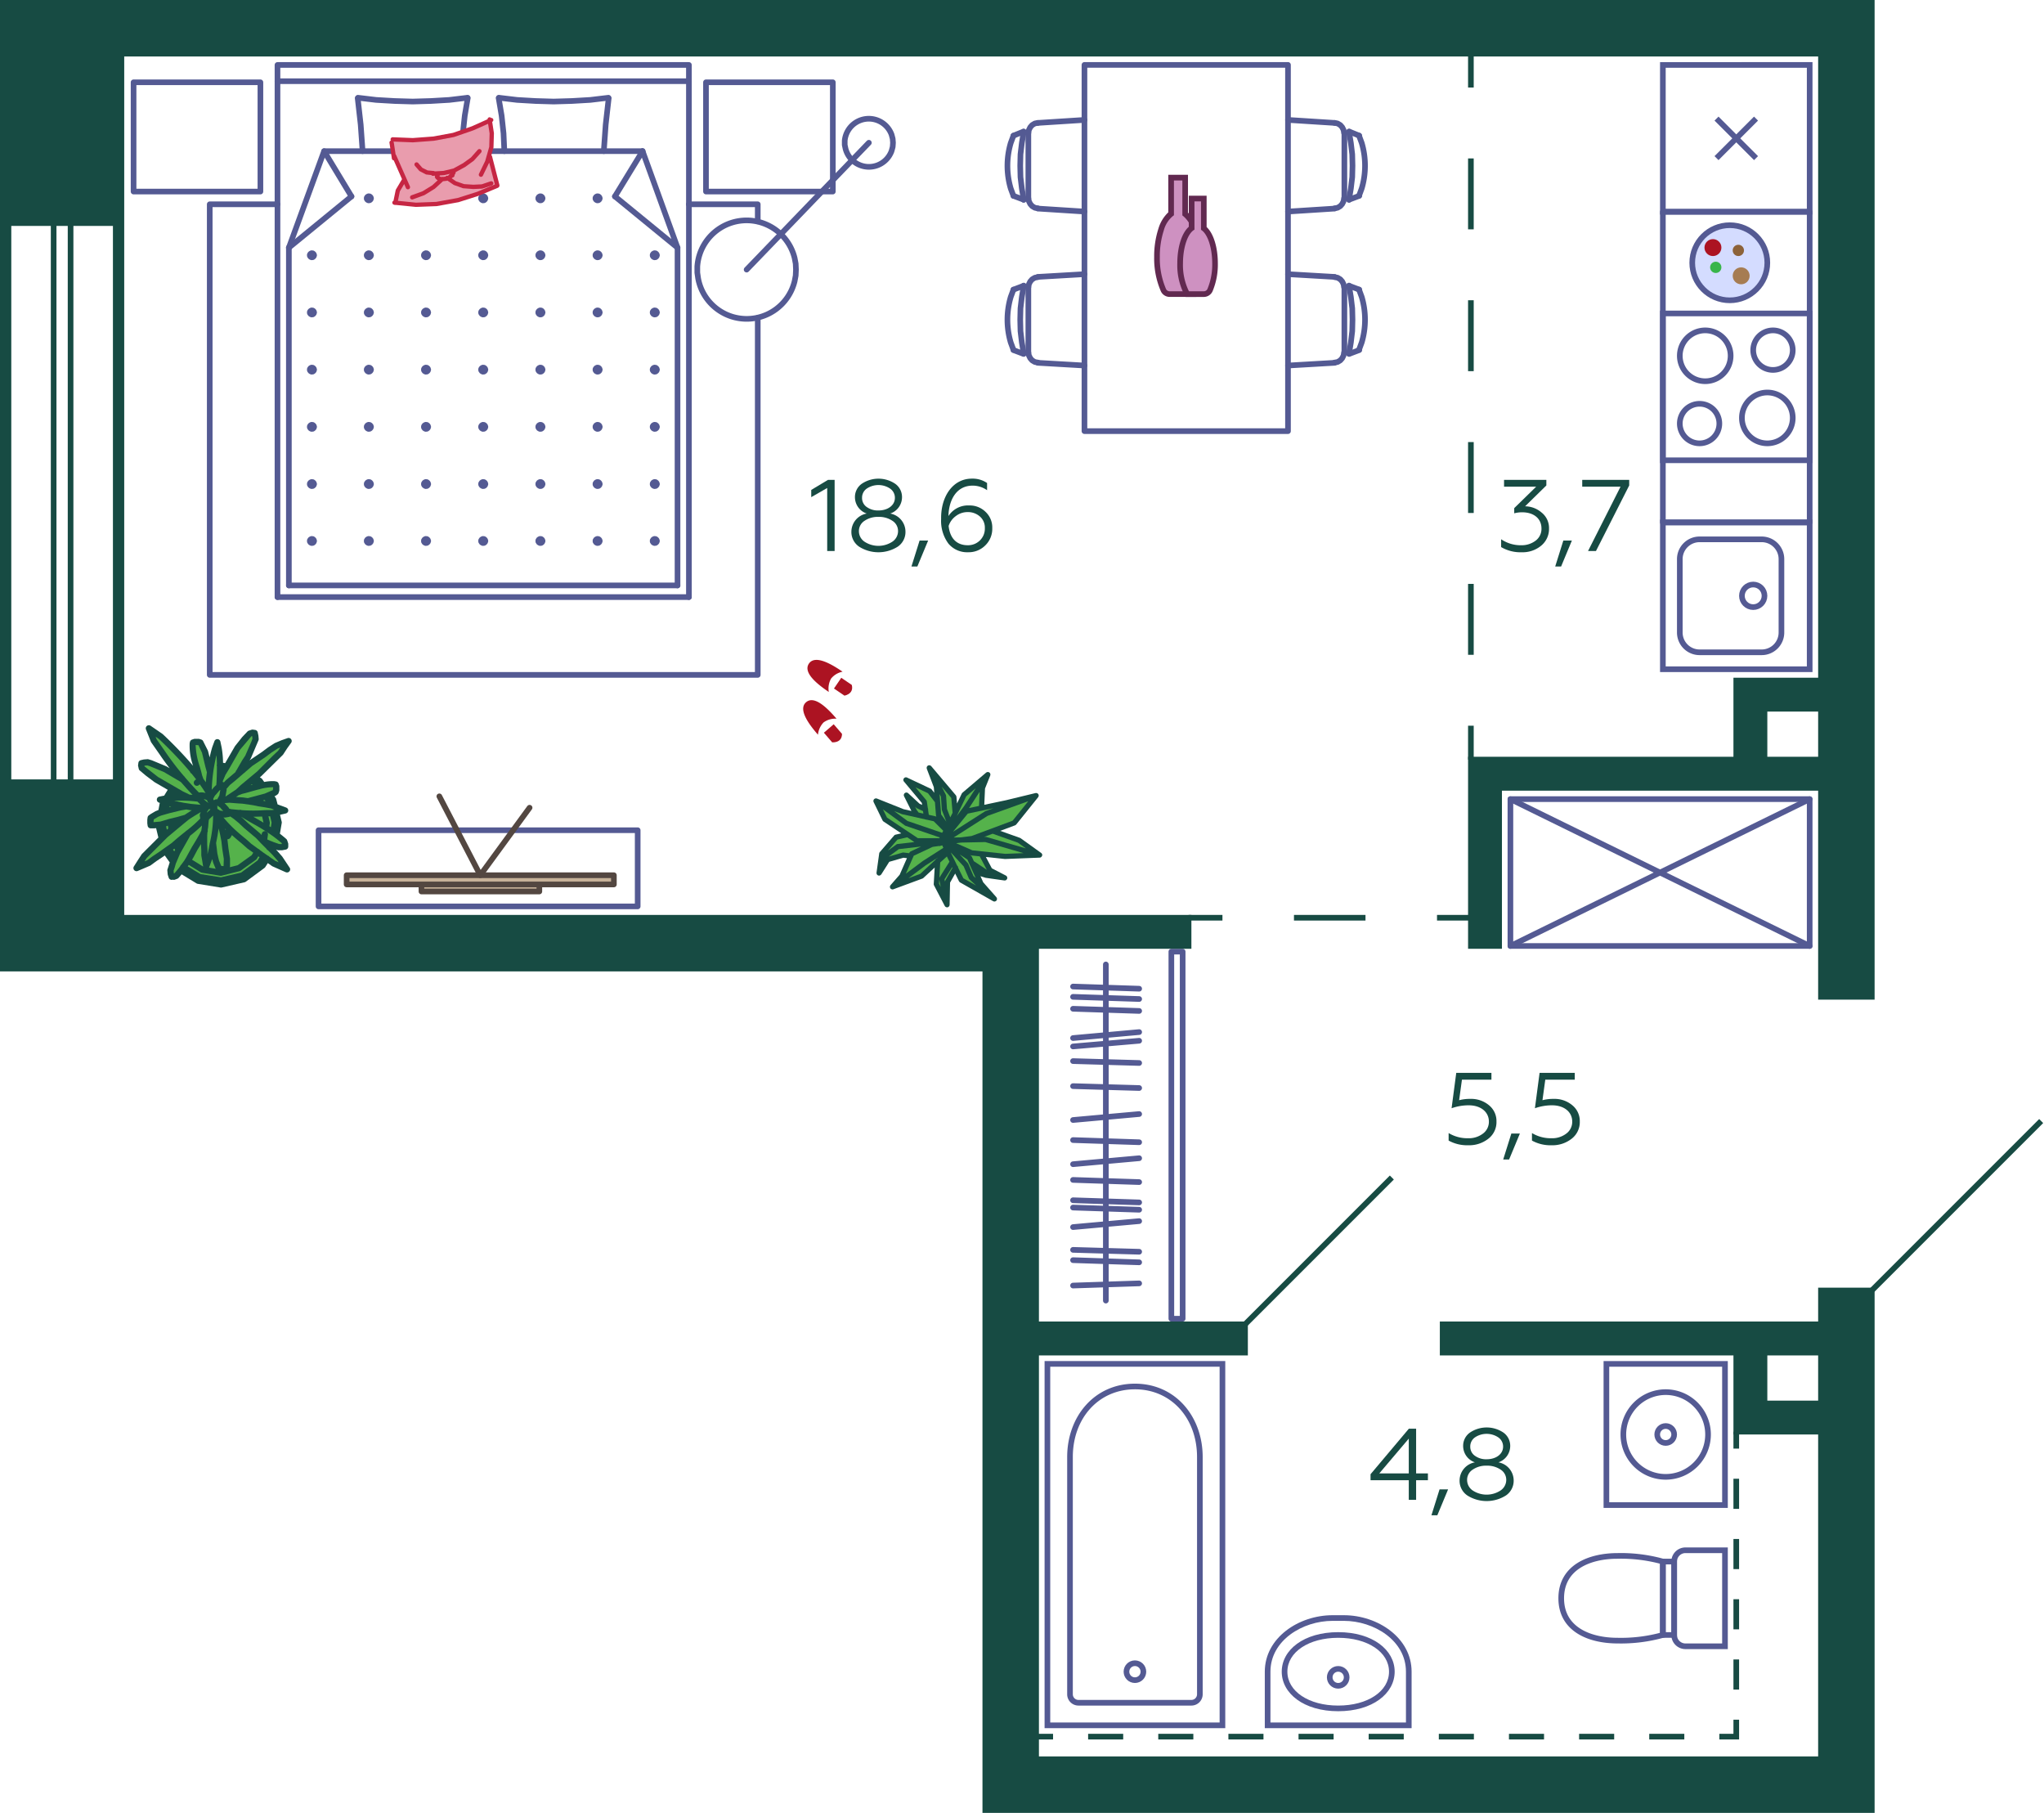<svg xmlns="http://www.w3.org/2000/svg" width="362" height="321" viewBox="0 0 362 321">
  <title>7k_21fl_6</title>
  <g id="Слой_2" data-name="Слой 2">
    <g id="_7k_21fl_6" data-name="7k_21fl_6">
      <g id="m">
        <g>
          <rect x="74.64" y="155.74" width="20.88" height="2.112" fill="#c7b299" stroke="#534741" stroke-linecap="round" stroke-linejoin="round"/>
          <rect x="61.392" y="154.972" width="47.328" height="1.632" fill="#c7b299" stroke="#534741" stroke-linecap="round" stroke-linejoin="round"/>
          <rect x="56.416" y="147.004" width="56.52" height="13.488" fill="none" stroke="#545a93" stroke-linecap="round" stroke-linejoin="round"/>
          <polyline points="93.792 143.02 85.056 154.972 77.808 141.004" fill="none" stroke="#534741" stroke-linecap="round" stroke-linejoin="round"/>
        </g>
        <g>
          <polyline points="113.8 26.764 119.992 43.852 108.904 34.78" fill="none" stroke="#545a93" stroke-linecap="round" stroke-linejoin="round"/>
          <line x1="51.16" y1="103.66" x2="119.992" y2="103.66" fill="none" stroke="#545a93" stroke-linecap="round" stroke-linejoin="round"/>
          <line x1="122.008" y1="14.38" x2="122.008" y2="105.724" fill="none" stroke="#545a93" stroke-linecap="round" stroke-linejoin="round"/>
          <line x1="119.992" y1="43.852" x2="119.992" y2="103.66" fill="none" stroke="#545a93" stroke-linecap="round" stroke-linejoin="round"/>
          <line x1="49.144" y1="14.38" x2="49.144" y2="105.724" fill="none" stroke="#545a93" stroke-linecap="round" stroke-linejoin="round"/>
          <line x1="51.16" y1="43.852" x2="51.16" y2="103.66" fill="none" stroke="#545a93" stroke-linecap="round" stroke-linejoin="round"/>
          <polygon points="105.448 95.788 105.496 95.596 105.688 95.452 105.88 95.404 106.072 95.5 106.216 95.692 106.216 95.884 106.072 96.076 105.88 96.172 105.688 96.124 105.496 95.98 105.448 95.788" fill="none" stroke="#545a93" stroke-linecap="round" stroke-linejoin="bevel"/>
          <polygon points="115.576 95.788 115.624 95.596 115.816 95.452 116.008 95.404 116.2 95.5 116.344 95.692 116.344 95.884 116.2 96.076 116.008 96.172 115.816 96.124 115.624 95.98 115.576 95.788" fill="none" stroke="#545a93" stroke-linecap="round" stroke-linejoin="bevel"/>
          <polygon points="105.448 85.708 105.496 85.516 105.688 85.372 105.88 85.324 106.072 85.42 106.216 85.612 106.216 85.804 106.072 85.996 105.88 86.092 105.688 86.044 105.496 85.9 105.448 85.708" fill="none" stroke="#545a93" stroke-linecap="round" stroke-linejoin="bevel"/>
          <polygon points="115.576 85.708 115.624 85.516 115.816 85.372 116.008 85.324 116.2 85.42 116.344 85.612 116.344 85.804 116.2 85.996 116.008 86.092 115.816 86.044 115.624 85.9 115.576 85.708" fill="none" stroke="#545a93" stroke-linecap="round" stroke-linejoin="bevel"/>
          <polygon points="95.32 95.788 95.368 95.596 95.56 95.452 95.752 95.404 95.944 95.5 96.088 95.692 96.088 95.884 95.944 96.076 95.752 96.172 95.56 96.124 95.368 95.98 95.32 95.788" fill="none" stroke="#545a93" stroke-linecap="round" stroke-linejoin="bevel"/>
          <polygon points="95.32 85.708 95.368 85.516 95.56 85.372 95.752 85.324 95.944 85.42 96.088 85.612 96.088 85.804 95.944 85.996 95.752 86.092 95.56 86.044 95.368 85.9 95.32 85.708" fill="none" stroke="#545a93" stroke-linecap="round" stroke-linejoin="bevel"/>
          <polygon points="105.448 75.58 105.496 75.388 105.688 75.244 105.88 75.196 106.072 75.292 106.216 75.484 106.216 75.676 106.072 75.868 105.88 75.964 105.688 75.916 105.496 75.772 105.448 75.58" fill="none" stroke="#545a93" stroke-linecap="round" stroke-linejoin="bevel"/>
          <polygon points="115.576 75.58 115.624 75.388 115.816 75.244 116.008 75.196 116.2 75.292 116.344 75.484 116.344 75.676 116.2 75.868 116.008 75.964 115.816 75.916 115.624 75.772 115.576 75.58" fill="none" stroke="#545a93" stroke-linecap="round" stroke-linejoin="bevel"/>
          <polygon points="105.448 65.452 105.496 65.26 105.688 65.116 105.88 65.068 106.072 65.164 106.216 65.356 106.216 65.548 106.072 65.74 105.88 65.836 105.688 65.788 105.496 65.644 105.448 65.452" fill="none" stroke="#545a93" stroke-linecap="round" stroke-linejoin="bevel"/>
          <polygon points="115.576 65.452 115.624 65.26 115.816 65.116 116.008 65.068 116.2 65.164 116.344 65.356 116.344 65.548 116.2 65.74 116.008 65.836 115.816 65.788 115.624 65.644 115.576 65.452" fill="none" stroke="#545a93" stroke-linecap="round" stroke-linejoin="bevel"/>
          <polygon points="95.32 75.58 95.368 75.388 95.56 75.244 95.752 75.196 95.944 75.292 96.088 75.484 96.088 75.676 95.944 75.868 95.752 75.964 95.56 75.916 95.368 75.772 95.32 75.58" fill="none" stroke="#545a93" stroke-linecap="round" stroke-linejoin="bevel"/>
          <polygon points="95.32 65.452 95.368 65.26 95.56 65.116 95.752 65.068 95.944 65.164 96.088 65.356 96.088 65.548 95.944 65.74 95.752 65.836 95.56 65.788 95.368 65.644 95.32 65.452" fill="none" stroke="#545a93" stroke-linecap="round" stroke-linejoin="bevel"/>
          <polygon points="85.192 95.788 85.24 95.596 85.432 95.452 85.624 95.404 85.816 95.5 85.96 95.692 85.96 95.884 85.816 96.076 85.624 96.172 85.432 96.124 85.24 95.98 85.192 95.788" fill="none" stroke="#545a93" stroke-linecap="round" stroke-linejoin="bevel"/>
          <polygon points="75.064 95.788 75.112 95.596 75.304 95.452 75.496 95.404 75.688 95.5 75.832 95.692 75.832 95.884 75.688 96.076 75.496 96.172 75.304 96.124 75.112 95.98 75.064 95.788" fill="none" stroke="#545a93" stroke-linecap="round" stroke-linejoin="bevel"/>
          <polygon points="85.192 85.708 85.24 85.516 85.432 85.372 85.624 85.324 85.816 85.42 85.96 85.612 85.96 85.804 85.816 85.996 85.624 86.092 85.432 86.044 85.24 85.9 85.192 85.708" fill="none" stroke="#545a93" stroke-linecap="round" stroke-linejoin="bevel"/>
          <polygon points="75.064 85.708 75.112 85.516 75.304 85.372 75.496 85.324 75.688 85.42 75.832 85.612 75.832 85.804 75.688 85.996 75.496 86.092 75.304 86.044 75.112 85.9 75.064 85.708" fill="none" stroke="#545a93" stroke-linecap="round" stroke-linejoin="bevel"/>
          <polygon points="64.936 95.788 64.984 95.596 65.176 95.452 65.368 95.404 65.56 95.5 65.704 95.692 65.704 95.884 65.56 96.076 65.368 96.172 65.176 96.124 64.984 95.98 64.936 95.788" fill="none" stroke="#545a93" stroke-linecap="round" stroke-linejoin="bevel"/>
          <polygon points="64.936 85.708 64.984 85.516 65.176 85.372 65.368 85.324 65.56 85.42 65.704 85.612 65.704 85.804 65.56 85.996 65.368 86.092 65.176 86.044 64.984 85.9 64.936 85.708" fill="none" stroke="#545a93" stroke-linecap="round" stroke-linejoin="bevel"/>
          <polygon points="85.192 75.58 85.24 75.388 85.432 75.244 85.624 75.196 85.816 75.292 85.96 75.484 85.96 75.676 85.816 75.868 85.624 75.964 85.432 75.916 85.24 75.772 85.192 75.58" fill="none" stroke="#545a93" stroke-linecap="round" stroke-linejoin="bevel"/>
          <polygon points="75.064 75.58 75.112 75.388 75.304 75.244 75.496 75.196 75.688 75.292 75.832 75.484 75.832 75.676 75.688 75.868 75.496 75.964 75.304 75.916 75.112 75.772 75.064 75.58" fill="none" stroke="#545a93" stroke-linecap="round" stroke-linejoin="bevel"/>
          <polygon points="85.192 65.452 85.24 65.26 85.432 65.116 85.624 65.068 85.816 65.164 85.96 65.356 85.96 65.548 85.816 65.74 85.624 65.836 85.432 65.788 85.24 65.644 85.192 65.452" fill="none" stroke="#545a93" stroke-linecap="round" stroke-linejoin="bevel"/>
          <polygon points="75.064 65.452 75.112 65.26 75.304 65.116 75.496 65.068 75.688 65.164 75.832 65.356 75.832 65.548 75.688 65.74 75.496 65.836 75.304 65.788 75.112 65.644 75.064 65.452" fill="none" stroke="#545a93" stroke-linecap="round" stroke-linejoin="bevel"/>
          <polygon points="64.936 75.58 64.984 75.388 65.176 75.244 65.368 75.196 65.56 75.292 65.704 75.484 65.704 75.676 65.56 75.868 65.368 75.964 65.176 75.916 64.984 75.772 64.936 75.58" fill="none" stroke="#545a93" stroke-linecap="round" stroke-linejoin="bevel"/>
          <polygon points="64.936 65.452 64.984 65.26 65.176 65.116 65.368 65.068 65.56 65.164 65.704 65.356 65.704 65.548 65.56 65.74 65.368 65.836 65.176 65.788 64.984 65.644 64.936 65.452" fill="none" stroke="#545a93" stroke-linecap="round" stroke-linejoin="bevel"/>
          <polygon points="54.856 95.788 54.904 95.596 55.096 95.452 55.288 95.404 55.48 95.5 55.624 95.692 55.624 95.884 55.48 96.076 55.288 96.172 55.096 96.124 54.904 95.98 54.856 95.788" fill="none" stroke="#545a93" stroke-linecap="round" stroke-linejoin="bevel"/>
          <polygon points="54.856 85.708 54.904 85.516 55.096 85.372 55.288 85.324 55.48 85.42 55.624 85.612 55.624 85.804 55.48 85.996 55.288 86.092 55.096 86.044 54.904 85.9 54.856 85.708" fill="none" stroke="#545a93" stroke-linecap="round" stroke-linejoin="bevel"/>
          <polygon points="54.856 75.58 54.904 75.388 55.096 75.244 55.288 75.196 55.48 75.292 55.624 75.484 55.624 75.676 55.48 75.868 55.288 75.964 55.096 75.916 54.904 75.772 54.856 75.58" fill="none" stroke="#545a93" stroke-linecap="round" stroke-linejoin="bevel"/>
          <polygon points="54.856 65.452 54.904 65.26 55.096 65.116 55.288 65.068 55.48 65.164 55.624 65.356 55.624 65.548 55.48 65.74 55.288 65.836 55.096 65.788 54.904 65.644 54.856 65.452" fill="none" stroke="#545a93" stroke-linecap="round" stroke-linejoin="bevel"/>
          <line x1="62.248" y1="34.78" x2="51.16" y2="43.852" fill="none" stroke="#545a93" stroke-linecap="round" stroke-linejoin="round"/>
          <polyline points="113.8 26.764 57.4 26.764 62.248 34.78" fill="none" stroke="#545a93" stroke-linecap="round" stroke-linejoin="round"/>
          <line x1="113.8" y1="26.764" x2="108.904" y2="34.78" fill="none" stroke="#545a93" stroke-linecap="round" stroke-linejoin="round"/>
          <polygon points="105.448 55.324 105.496 55.132 105.688 54.988 105.88 54.94 106.072 55.036 106.216 55.228 106.216 55.42 106.072 55.612 105.88 55.708 105.688 55.66 105.496 55.516 105.448 55.324" fill="none" stroke="#545a93" stroke-linecap="round" stroke-linejoin="bevel"/>
          <polygon points="115.576 55.324 115.624 55.132 115.816 54.988 116.008 54.94 116.2 55.036 116.344 55.228 116.344 55.42 116.2 55.612 116.008 55.708 115.816 55.66 115.624 55.516 115.576 55.324" fill="none" stroke="#545a93" stroke-linecap="round" stroke-linejoin="bevel"/>
          <polygon points="95.32 55.324 95.368 55.132 95.56 54.988 95.752 54.94 95.944 55.036 96.088 55.228 96.088 55.42 95.944 55.612 95.752 55.708 95.56 55.66 95.368 55.516 95.32 55.324" fill="none" stroke="#545a93" stroke-linecap="round" stroke-linejoin="bevel"/>
          <polygon points="105.448 45.196 105.496 45.004 105.688 44.86 105.88 44.812 106.072 44.908 106.216 45.1 106.216 45.292 106.072 45.484 105.88 45.58 105.688 45.532 105.496 45.388 105.448 45.196" fill="none" stroke="#545a93" stroke-linecap="round" stroke-linejoin="bevel"/>
          <polygon points="115.576 45.196 115.624 45.004 115.816 44.86 116.008 44.812 116.2 44.908 116.344 45.1 116.344 45.292 116.2 45.484 116.008 45.58 115.816 45.532 115.624 45.388 115.576 45.196" fill="none" stroke="#545a93" stroke-linecap="round" stroke-linejoin="bevel"/>
          <polygon points="105.448 35.116 105.496 34.924 105.688 34.78 105.88 34.732 106.072 34.828 106.216 35.02 106.216 35.212 106.072 35.404 105.88 35.5 105.688 35.452 105.496 35.308 105.448 35.116" fill="none" stroke="#545a93" stroke-linecap="round" stroke-linejoin="bevel"/>
          <polygon points="95.32 45.196 95.368 45.004 95.56 44.86 95.752 44.812 95.944 44.908 96.088 45.1 96.088 45.292 95.944 45.484 95.752 45.58 95.56 45.532 95.368 45.388 95.32 45.196" fill="none" stroke="#545a93" stroke-linecap="round" stroke-linejoin="bevel"/>
          <polygon points="95.32 35.116 95.368 34.924 95.56 34.78 95.752 34.732 95.944 34.828 96.088 35.02 96.088 35.212 95.944 35.404 95.752 35.5 95.56 35.452 95.368 35.308 95.32 35.116" fill="none" stroke="#545a93" stroke-linecap="round" stroke-linejoin="bevel"/>
          <polygon points="85.192 55.324 85.24 55.132 85.432 54.988 85.624 54.94 85.816 55.036 85.96 55.228 85.96 55.42 85.816 55.612 85.624 55.708 85.432 55.66 85.24 55.516 85.192 55.324" fill="none" stroke="#545a93" stroke-linecap="round" stroke-linejoin="bevel"/>
          <polygon points="75.064 55.324 75.112 55.132 75.304 54.988 75.496 54.94 75.688 55.036 75.832 55.228 75.832 55.42 75.688 55.612 75.496 55.708 75.304 55.66 75.112 55.516 75.064 55.324" fill="none" stroke="#545a93" stroke-linecap="round" stroke-linejoin="bevel"/>
          <polygon points="64.936 55.324 64.984 55.132 65.176 54.988 65.368 54.94 65.56 55.036 65.704 55.228 65.704 55.42 65.56 55.612 65.368 55.708 65.176 55.66 64.984 55.516 64.936 55.324" fill="none" stroke="#545a93" stroke-linecap="round" stroke-linejoin="bevel"/>
          <polygon points="85.192 45.196 85.24 45.004 85.432 44.86 85.624 44.812 85.816 44.908 85.96 45.1 85.96 45.292 85.816 45.484 85.624 45.58 85.432 45.532 85.24 45.388 85.192 45.196" fill="none" stroke="#545a93" stroke-linecap="round" stroke-linejoin="bevel"/>
          <polygon points="75.064 45.196 75.112 45.004 75.304 44.86 75.496 44.812 75.688 44.908 75.832 45.1 75.832 45.292 75.688 45.484 75.496 45.58 75.304 45.532 75.112 45.388 75.064 45.196" fill="none" stroke="#545a93" stroke-linecap="round" stroke-linejoin="bevel"/>
          <polygon points="85.192 35.116 85.24 34.924 85.432 34.78 85.624 34.732 85.816 34.828 85.96 35.02 85.96 35.212 85.816 35.404 85.624 35.5 85.432 35.452 85.24 35.308 85.192 35.116" fill="none" stroke="#545a93" stroke-linecap="round" stroke-linejoin="bevel"/>
          <polygon points="75.064 35.116 75.112 34.924 75.304 34.78 75.496 34.732 75.688 34.828 75.832 35.02 75.832 35.212 75.688 35.404 75.496 35.5 75.304 35.452 75.112 35.308 75.064 35.116" fill="none" stroke="#545a93" stroke-linecap="round" stroke-linejoin="bevel"/>
          <polygon points="64.936 45.196 64.984 45.004 65.176 44.86 65.368 44.812 65.56 44.908 65.704 45.1 65.704 45.292 65.56 45.484 65.368 45.58 65.176 45.532 64.984 45.388 64.936 45.196" fill="none" stroke="#545a93" stroke-linecap="round" stroke-linejoin="bevel"/>
          <polygon points="64.936 35.116 64.984 34.924 65.176 34.78 65.368 34.732 65.56 34.828 65.704 35.02 65.704 35.212 65.56 35.404 65.368 35.5 65.176 35.452 64.984 35.308 64.936 35.116" fill="none" stroke="#545a93" stroke-linecap="round" stroke-linejoin="bevel"/>
          <line x1="57.4" y1="26.764" x2="51.16" y2="43.852" fill="none" stroke="#545a93" stroke-linecap="round" stroke-linejoin="round"/>
          <polygon points="54.856 55.324 54.904 55.132 55.096 54.988 55.288 54.94 55.48 55.036 55.624 55.228 55.624 55.42 55.48 55.612 55.288 55.708 55.096 55.66 54.904 55.516 54.856 55.324" fill="none" stroke="#545a93" stroke-linecap="round" stroke-linejoin="bevel"/>
          <polygon points="54.856 45.196 54.904 45.004 55.096 44.86 55.288 44.812 55.48 44.908 55.624 45.1 55.624 45.292 55.48 45.484 55.288 45.58 55.096 45.532 54.904 45.388 54.856 45.196" fill="none" stroke="#545a93" stroke-linecap="round" stroke-linejoin="bevel"/>
          <polyline points="107.752 17.308 104.536 17.692 101.272 17.884 98.056 17.98 94.84 17.884 91.576 17.692 88.36 17.308" fill="none" stroke="#545a93" stroke-linecap="round" stroke-linejoin="bevel"/>
          <polyline points="88.312 17.356 88.84 20.476 89.176 23.596 89.32 26.764" fill="none" stroke="#545a93" stroke-linecap="round" stroke-linejoin="bevel"/>
          <polyline points="106.936 26.764 107.272 22.06 107.8 17.404" fill="none" stroke="#545a93" stroke-linecap="round" stroke-linejoin="bevel"/>
          <polyline points="82.792 17.308 79.576 17.692 76.312 17.884 73.096 17.98 69.88 17.884 66.616 17.692 63.4 17.308" fill="none" stroke="#545a93" stroke-linecap="round" stroke-linejoin="bevel"/>
          <polyline points="81.832 26.764 81.976 23.596 82.312 20.476 82.84 17.356" fill="none" stroke="#545a93" stroke-linecap="round" stroke-linejoin="bevel"/>
          <polyline points="63.352 17.404 63.88 22.06 64.216 26.764" fill="none" stroke="#545a93" stroke-linecap="round" stroke-linejoin="bevel"/>
          <rect x="49.144" y="11.5" width="72.864" height="2.88" fill="none" stroke="#545a93" stroke-linecap="round" stroke-linejoin="round"/>
          <rect x="125.032" y="14.572" width="22.464" height="19.344" fill="none" stroke="#545a93" stroke-linecap="round" stroke-linejoin="round"/>
          <rect x="23.656" y="14.572" width="22.464" height="19.344" fill="none" stroke="#545a93" stroke-linecap="round" stroke-linejoin="round"/>
          <line x1="122.008" y1="105.724" x2="49.144" y2="105.724" fill="none" stroke="#545a93" stroke-linecap="round" stroke-linejoin="round"/>
          <path d="M140.968,47.74,140.92,48.8l-.192,1.008a8.741,8.741,0,0,1-17.088-.528l-.144-1.008V47.212a8.753,8.753,0,0,1,17.232-1.536l.192,1.008Z" fill="none" stroke="#545a93" stroke-linecap="round" stroke-linejoin="bevel"/>
          <line x1="132.232" y1="47.74" x2="153.88" y2="25.276" fill="none" stroke="#545a93" stroke-linecap="round" stroke-linejoin="round"/>
          <path d="M158.152,25.276,158.1,26l-.192.72a4.275,4.275,0,0,1-8.16-.384l-.144-.672v-.768a4.291,4.291,0,0,1,8.3-1.056l.192.72Z" fill="none" stroke="#545a93" stroke-linecap="round" stroke-linejoin="bevel"/>
          <polyline points="122.008 36.172 134.2 36.172 134.2 39.196" fill="none" stroke="#545a93" stroke-linecap="round" stroke-linejoin="round"/>
          <polyline points="134.2 56.284 134.2 119.5 37.144 119.5 37.144 36.172 49.144 36.172" fill="none" stroke="#545a93" stroke-linecap="round" stroke-linejoin="round"/>
        </g>
        <rect x="280" y="52" width="55" height="26" fill="none" stroke="#545a93" stroke-linecap="round" stroke-linejoin="round" transform="translate(372.5 -242.5) rotate(90)"/>
        <g>
          <rect x="207.452" y="168.5" width="2" height="65" fill="none" stroke="#545a93" stroke-linecap="round" stroke-linejoin="round"/>
          <line x1="195.848" y1="170.772" x2="195.848" y2="230.292" fill="none" stroke="#545a93" stroke-linecap="round" stroke-linejoin="round"/>
          <line x1="190.04" y1="183.804" x2="201.752" y2="182.748" fill="none" stroke="#545a93" stroke-linecap="round" stroke-linejoin="round"/>
          <line x1="190.04" y1="185.292" x2="201.752" y2="184.284" fill="none" stroke="#545a93" stroke-linecap="round" stroke-linejoin="round"/>
          <line x1="190.04" y1="198.316" x2="201.752" y2="197.26" fill="none" stroke="#545a93" stroke-linecap="round" stroke-linejoin="round"/>
          <line x1="190.04" y1="206.14" x2="201.752" y2="205.084" fill="none" stroke="#545a93" stroke-linecap="round" stroke-linejoin="round"/>
          <line x1="190.04" y1="217.276" x2="201.752" y2="216.22" fill="none" stroke="#545a93" stroke-linecap="round" stroke-linejoin="round"/>
          <line x1="190.04" y1="178.62" x2="201.752" y2="179.004" fill="none" stroke="#545a93" stroke-linecap="round" stroke-linejoin="round"/>
          <line x1="190.04" y1="192.316" x2="201.752" y2="192.652" fill="none" stroke="#545a93" stroke-linecap="round" stroke-linejoin="round"/>
          <line x1="190.04" y1="208.924" x2="201.752" y2="209.308" fill="none" stroke="#545a93" stroke-linecap="round" stroke-linejoin="round"/>
          <line x1="190.04" y1="223.132" x2="201.752" y2="223.516" fill="none" stroke="#545a93" stroke-linecap="round" stroke-linejoin="round"/>
          <line x1="190.04" y1="201.868" x2="201.752" y2="202.252" fill="none" stroke="#545a93" stroke-linecap="round" stroke-linejoin="round"/>
          <line x1="190.04" y1="212.524" x2="201.752" y2="212.908" fill="none" stroke="#545a93" stroke-linecap="round" stroke-linejoin="round"/>
          <line x1="190.04" y1="213.82" x2="201.752" y2="214.204" fill="none" stroke="#545a93" stroke-linecap="round" stroke-linejoin="round"/>
          <line x1="190.04" y1="221.308" x2="201.752" y2="221.644" fill="none" stroke="#545a93" stroke-linecap="round" stroke-linejoin="round"/>
          <line x1="190.04" y1="187.884" x2="201.752" y2="188.22" fill="none" stroke="#545a93" stroke-linecap="round" stroke-linejoin="round"/>
          <line x1="190.04" y1="227.628" x2="201.752" y2="227.244" fill="none" stroke="#545a93" stroke-linecap="round" stroke-linejoin="round"/>
          <line x1="190.04" y1="176.508" x2="201.752" y2="176.892" fill="none" stroke="#545a93" stroke-linecap="round" stroke-linejoin="round"/>
          <line x1="190.04" y1="174.684" x2="201.752" y2="175.068" fill="none" stroke="#545a93" stroke-linecap="round" stroke-linejoin="round"/>
        </g>
        <g>
          <rect x="267.5" y="141.5" width="53" height="26" fill="none" stroke="#545a93" stroke-linecap="round" stroke-linejoin="round" transform="translate(588 309) rotate(180)"/>
          <line x1="320.5" y1="167.5" x2="267.5" y2="141.5" fill="none" stroke="#545a93" stroke-linecap="round" stroke-linejoin="round"/>
          <line x1="320.5" y1="141.5" x2="267.5" y2="167.5" fill="none" stroke="#545a93" stroke-linecap="round" stroke-linejoin="round"/>
        </g>
        <line x1="297.5" y1="234.5" x2="307.5" y2="234.5" fill="none" stroke="#545a93" stroke-linecap="round" stroke-linejoin="round"/>
        <g>
          <line x1="240.733" y1="61.987" x2="238.957" y2="62.659" fill="none" stroke="#545a93" stroke-linecap="round" stroke-linejoin="round"/>
          <polyline points="238.909 62.659 239.245 60.643 239.485 58.627 239.533 56.611 239.485 54.595 239.245 52.579 238.909 50.563" fill="none" stroke="#545a93" stroke-linecap="round" stroke-linejoin="round"/>
          <line x1="238.957" y1="50.611" x2="240.733" y2="51.283" fill="none" stroke="#545a93" stroke-linecap="round" stroke-linejoin="round"/>
          <path d="M240.685,61.939l.48-1.3a14.222,14.222,0,0,0,0-8.064l-.48-1.3" fill="none" stroke="#545a93" stroke-linecap="round" stroke-linejoin="round"/>
          <line x1="179.485" y1="61.987" x2="181.261" y2="62.659" fill="none" stroke="#545a93" stroke-linecap="round" stroke-linejoin="round"/>
          <polyline points="181.309 50.563 180.973 52.579 180.733 54.595 180.685 56.611 180.733 58.627 180.973 60.643 181.309 62.659" fill="none" stroke="#545a93" stroke-linecap="round" stroke-linejoin="round"/>
          <line x1="181.261" y1="50.611" x2="179.485" y2="51.283" fill="none" stroke="#545a93" stroke-linecap="round" stroke-linejoin="round"/>
          <path d="M179.485,51.283l-.48,1.3a14.24,14.24,0,0,0,0,8.064l.48,1.3" fill="none" stroke="#545a93" stroke-linecap="round" stroke-linejoin="round"/>
          <rect x="192.061" y="11.491" width="36.048" height="64.848" fill="none" stroke="#545a93" stroke-linecap="round" stroke-linejoin="round"/>
          <line x1="192.061" y1="64.723" x2="183.805" y2="64.243" fill="none" stroke="#545a93" stroke-linecap="round" stroke-linejoin="round"/>
          <polyline points="182.125 62.419 182.221 62.947 182.461 63.427 182.797 63.811 183.277 64.099 183.805 64.195" fill="none" stroke="#545a93" stroke-linecap="round" stroke-linejoin="round"/>
          <line x1="182.125" y1="62.419" x2="182.125" y2="50.851" fill="none" stroke="#545a93" stroke-linecap="round" stroke-linejoin="round"/>
          <polyline points="183.805 49.075 183.277 49.171 182.797 49.459 182.461 49.843 182.221 50.323 182.125 50.851" fill="none" stroke="#545a93" stroke-linecap="round" stroke-linejoin="round"/>
          <line x1="183.805" y1="49.027" x2="192.061" y2="48.547" fill="none" stroke="#545a93" stroke-linecap="round" stroke-linejoin="round"/>
          <line x1="228.109" y1="64.723" x2="236.365" y2="64.243" fill="none" stroke="#545a93" stroke-linecap="round" stroke-linejoin="round"/>
          <polyline points="236.365 64.195 236.893 64.099 237.373 63.811 237.709 63.427 237.949 62.947 238.045 62.419" fill="none" stroke="#545a93" stroke-linecap="round" stroke-linejoin="round"/>
          <line x1="238.093" y1="62.419" x2="238.093" y2="50.851" fill="none" stroke="#545a93" stroke-linecap="round" stroke-linejoin="round"/>
          <polyline points="238.045 50.851 237.949 50.323 237.709 49.843 237.373 49.459 236.893 49.171 236.365 49.075" fill="none" stroke="#545a93" stroke-linecap="round" stroke-linejoin="round"/>
          <line x1="236.365" y1="49.027" x2="228.109" y2="48.547" fill="none" stroke="#545a93" stroke-linecap="round" stroke-linejoin="round"/>
          <line x1="228.109" y1="21.235" x2="236.365" y2="21.763" fill="none" stroke="#545a93" stroke-linecap="round" stroke-linejoin="round"/>
          <polyline points="238.045 23.539 237.949 23.011 237.709 22.531 237.373 22.147 236.893 21.859 236.365 21.763" fill="none" stroke="#545a93" stroke-linecap="round" stroke-linejoin="round"/>
          <line x1="238.093" y1="23.539" x2="238.093" y2="35.107" fill="none" stroke="#545a93" stroke-linecap="round" stroke-linejoin="round"/>
          <polyline points="236.365 36.883 236.893 36.787 237.373 36.499 237.709 36.115 237.949 35.635 238.045 35.107" fill="none" stroke="#545a93" stroke-linecap="round" stroke-linejoin="round"/>
          <line x1="236.365" y1="36.931" x2="228.109" y2="37.459" fill="none" stroke="#545a93" stroke-linecap="round" stroke-linejoin="round"/>
          <line x1="240.733" y1="24.019" x2="238.957" y2="23.299" fill="none" stroke="#545a93" stroke-linecap="round" stroke-linejoin="round"/>
          <polyline points="238.909 35.395 239.245 33.379 239.485 31.363 239.533 29.347 239.485 27.331 239.245 25.315 238.909 23.299" fill="none" stroke="#545a93" stroke-linecap="round" stroke-linejoin="round"/>
          <line x1="238.957" y1="35.347" x2="240.733" y2="34.675" fill="none" stroke="#545a93" stroke-linecap="round" stroke-linejoin="round"/>
          <path d="M240.685,34.675l.48-1.3a14.222,14.222,0,0,0,0-8.064l-.48-1.3" fill="none" stroke="#545a93" stroke-linecap="round" stroke-linejoin="round"/>
          <line x1="179.485" y1="24.019" x2="181.261" y2="23.299" fill="none" stroke="#545a93" stroke-linecap="round" stroke-linejoin="round"/>
          <polyline points="181.309 23.299 180.973 25.315 180.733 27.331 180.685 29.347 180.733 31.363 180.973 33.379 181.309 35.395" fill="none" stroke="#545a93" stroke-linecap="round" stroke-linejoin="round"/>
          <line x1="181.261" y1="35.347" x2="179.485" y2="34.675" fill="none" stroke="#545a93" stroke-linecap="round" stroke-linejoin="round"/>
          <path d="M179.485,24.019l-.48,1.3a14.24,14.24,0,0,0,0,8.064l.48,1.3" fill="none" stroke="#545a93" stroke-linecap="round" stroke-linejoin="round"/>
          <line x1="192.061" y1="21.235" x2="183.805" y2="21.763" fill="none" stroke="#545a93" stroke-linecap="round" stroke-linejoin="round"/>
          <polyline points="183.805 21.763 183.277 21.859 182.797 22.147 182.461 22.531 182.221 23.011 182.125 23.539" fill="none" stroke="#545a93" stroke-linecap="round" stroke-linejoin="round"/>
          <line x1="182.125" y1="23.539" x2="182.125" y2="35.107" fill="none" stroke="#545a93" stroke-linecap="round" stroke-linejoin="round"/>
          <polyline points="182.125 35.107 182.221 35.635 182.461 36.115 182.797 36.499 183.277 36.787 183.805 36.883" fill="none" stroke="#545a93" stroke-linecap="round" stroke-linejoin="round"/>
          <line x1="183.805" y1="36.931" x2="192.061" y2="37.459" fill="none" stroke="#545a93" stroke-linecap="round" stroke-linejoin="round"/>
        </g>
      </g>
      <g id="m_color">
        <g>
          <path d="M39.271,157.146c-.007,0-.013,0-.019,0a.536.536,0,0,1-.192.007l-4.043-.656a.532.532,0,0,1-.2-.072l-2.645-1.606-.141.173-.007.006-.005.008-.382.437a.529.529,0,0,1-.221.152l-.437.165a.54.54,0,0,1-.386-.006c-.006,0-.009.01-.016.012a.55.55,0,0,1-.695-.348l-.164-.492c-.007-.021,0-.043-.008-.064s-.016-.041-.018-.063l-.055-.656a.539.539,0,0,1,.031-.234l.387-1.211-.872-1.221-.317.226-.009,0-.006.007-1.142.761-1.023.753a.491.491,0,0,1-.109.063l-1.147.492h0l-1.039.437a.55.55,0,0,1-.677-.8l.656-1.037,0,0v0l.71-1.093a.487.487,0,0,1,.073-.09l1.857-1.857.929-.929.109-.109-.4-1.66-.295.027c-.011,0-.02,0-.031,0a.265.265,0,0,1-.03.006h-.6a.551.551,0,0,1-.543-.46l-.062-.417,0-.68.055-.382a.551.551,0,0,1,.214-.361l.219-.164c.009-.007.021-.008.03-.015s.017-.017.028-.024l.881-.521.547-.228.216-1.166a.47.47,0,0,1,.029-.082l-.185-.074a.541.541,0,0,1-.343-.56.55.55,0,0,1,.44-.489l.82-.164.036-.005.632-1.032L27.4,138.51a.2.2,0,0,1-.022-.019c-.009-.006-.02-.007-.028-.013L25.8,137.313l-1.052-.887a.546.546,0,0,1-.174-.294l-.11-.492a.522.522,0,0,1-.007-.2l.054-.382a.555.555,0,0,1,.411-.456l.525-.123.656-.054a.551.551,0,0,1,.2.021l.587.177,1.607.665h0l.987.412.554.324c-.6-.788-1.186-1.58-1.72-2.376l-.765-1.093v0l-.763-1.091a.54.54,0,0,1-.064-.118l-.867-2.168a.549.549,0,0,1,.817-.667l1.034.708,0,0,1.106.765A73.13,73.13,0,0,1,34.2,135.6a10.553,10.553,0,0,1-.608-4.036l.054-.218a.552.552,0,0,1,.359-.388l.327-.109a.552.552,0,0,1,.175-.028h.656a.542.542,0,0,1,.174.028l.328.109a.555.555,0,0,1,.282.216l.863,1.717a.569.569,0,0,1,.038.112l.277,1.109c.153-.7.315-1.333.472-1.839l.383-1.038a.549.549,0,0,1,1.053.077l.221,1.045a16.357,16.357,0,0,1,.247,2.707l.372.064,1.744-3.008,1.278-1.609.948-1a.562.562,0,0,1,.215-.134l.492-.164a.551.551,0,0,1,.252-.022l.382.054a.552.552,0,0,1,.459.426l.12.561.055.6c0,.016,0,.034,0,.05a.552.552,0,0,1-.033.188l-1.366,3.225-.215.331,2.155-1.453,1.123-.84,1.175-.755,1.182-.5,1.093-.383a.549.549,0,0,1,.627.84l-.694.961-.711,1.093a.543.543,0,0,1-.084.1l-3.792,3.735-.253.218.245.153a.543.543,0,0,1,.156.146l.368.516a7.547,7.547,0,0,1,1.86-.135l.273.055a.547.547,0,0,1,.414.366l.109.328a.564.564,0,0,1,.028.173v.655a.564.564,0,0,1-.028.173l-.109.328a.537.537,0,0,1-.193.268l-.218.163a.545.545,0,0,1-.112.065l-.2.093.2.279a.556.556,0,0,1,.089.187l.254.971.329.126h0l1.2.437c.012,0,.017.017.028.021a.548.548,0,0,1,.234.181s0,.012.008.018a.556.556,0,0,1,.079.175.567.567,0,0,1,.013.121.545.545,0,0,1-.032.185v0c0,.008-.009.013-.012.02a.557.557,0,0,1-.091.149.527.527,0,0,1-.055.05.52.52,0,0,1-.1.071.465.465,0,0,1-.08.033.387.387,0,0,1-.059.025l-1.033.235.3,1.23a.57.57,0,0,1,.015.13.562.562,0,0,1-.008.092l-.324,1.9c.366.285.738.587,1.128.929a.545.545,0,0,1,.159.239l.164.492a.529.529,0,0,1,.029.174v.437a.55.55,0,0,1-.442.539l-.654.12H49.31a.505.505,0,0,1-.094-.019.5.5,0,0,1-.094-.014l-.211-.076-.008.014.14.14.009.014.013.01.917,1.038,1.319,1.979a.542.542,0,0,1,.088.3.554.554,0,0,1-.044.217c0,.009-.011.014-.015.022a.467.467,0,0,1-.041.058.538.538,0,0,1-.124.136c-.011.008-.015.021-.027.029s-.032.01-.047.018a.517.517,0,0,1-.107.042.544.544,0,0,1-.309-.005c-.017-.006-.035,0-.052-.011l-2.36-1.044c-.015-.006-.024-.019-.038-.027a.432.432,0,0,1-.045-.019l-.748-.53-.445.7a.523.523,0,0,1-.1.107c-.013.012-.019.03-.034.041l-3.333,2.458-.011,0a.535.535,0,0,1-.184.085l0,0-.005,0-4.031.925-.011,0Z" fill="#174b43"/>
          <path d="M34.933,150.536l-.609,1.159-.311.534,1.965,1.213-.159-1.006h0l-.162-.919a.4.4,0,0,1,0-.049c0-.016-.009-.03-.009-.047v-.915l-.054-.91c0-.006,0-.011,0-.016l0-.017v-.11Z" fill="#55b24b"/>
          <path d="M33.243,153.4l2.272,1.372,3.613.567,3.556-.824,2.933-2.161.346-.577-.216-.153-.284.464a.531.531,0,0,1-.149.16h0l-2.677,1.912a.533.533,0,0,1-.167.075c-.007,0-.01.009-.017.011l-3.223.819h0a.52.52,0,0,1-.125.006.5.5,0,0,1-.094,0h0l-3.27-.545h-.008a.429.429,0,0,1-.05-.019.529.529,0,0,1-.148-.055l-2.106-1.3Z" fill="#55b24b"/>
          <path d="M39.372,150.369c0-.006,0-.011,0-.016s0-.011-.005-.016l-.158-1.381-.218-1.144-.27-1.122c-.113.871-.276,1.732-.45,2.579l0,.008.109.874v0l.106.906.157.729.152.606.35.852.039.065.075.025.333.027.046-1.27Z" fill="#55b24b"/>
          <polygon points="46.616 141.722 46.674 141.799 47.015 141.85 46.88 141.655 46.616 141.722" fill="#55b24b"/>
          <path d="M29.807,146.689l-.049-.242a.6.6,0,0,1-.006-.175l.008-.066-.32.1-.007.064.115.538Z" fill="#55b24b"/>
          <path d="M36.853,146.5c0,.01,0,.02,0,.03l-.074.48a.483.483,0,0,1,.026.092.555.555,0,0,1-.058.246l-.011.021-.04.569v1.607l.053.911v.8l.007-.017.218-.98.165-.933a20.84,20.84,0,0,0,.6-4.917l-.6.564a.6.6,0,0,1-.1.072l-.073.245-.049.538v0l-.054.656Z" fill="#55b24b"/>
          <path d="M37.011,153.63l1.2.2-.031-.051c-.007-.012-.007-.025-.013-.036s-.016-.019-.021-.031l-.387-.941c-.005-.013,0-.025-.007-.037s-.013-.021-.016-.033l-.147-.586-.552,1.461h0A.539.539,0,0,1,37.011,153.63Z" fill="#55b24b"/>
          <path d="M40.618,142.134l-.492.044a.527.527,0,0,1-.056,0l-.3.027a.532.532,0,0,1,.086.085l.55.6a.53.53,0,0,1,.088.116l.1.179.356.093c.519.052.984.1,1.428.133a.548.548,0,0,1,.4.03,27.182,27.182,0,0,0,3.938.02l.017-.008a.532.532,0,0,1,.182,0l.157-.01h1.094l.392-.078-.047-.018a.639.639,0,0,1-.083-.031l-.41-.157-1.1-.21h0l-1.071-.162-.014,0c-.006,0-.011,0-.017,0l-1.021-.214-1.864-.268-.861-.054h0Z" fill="#55b24b"/>
          <path d="M37.015,143.551l.143-.108.111-.178a.528.528,0,0,1-.088.018h-.188l-.045.03-.011.032-.008.015a.568.568,0,0,1-.057.1.535.535,0,0,1-.057.086s-.006.012-.011.017l-.1.127-.026.1v0l-.029.118Z" fill="#55b24b"/>
          <path d="M38.488,142.715c0,.012-.008.022-.011.034a.5.5,0,0,1,.019.093v.308l.036.073.02.03.033.022.155.092,0,0,.164.109.069.046.567.078-.4-.429-.117-.157-.529-.368Z" fill="#55b24b"/>
          <path d="M30.952,141.812h.007l.248.053a.532.532,0,0,1,.26.056l.257.055h0l.764.163h0l.677.1h0l.691.107.587.053.6.055h0l.483.049.012,0-.059-.044a.547.547,0,0,1-.051-.056.77.77,0,0,1-.06-.054l-.115-.155-.156-.116,0,0a.533.533,0,0,1-.081-.089c-.014-.018-.033-.032-.045-.051l-.273-.027a23.574,23.574,0,0,0-3.854-.121Z" fill="#55b24b"/>
          <path d="M36.1,141.481l.113.15.154.115c.01.008.014.02.023.028s.025.013.036.024l.126.125.281.189.1.067.013,0h.045v0a.552.552,0,0,1-.143-.1.543.543,0,0,1-.148-.323.666.666,0,0,1-.05-.056A2.36,2.36,0,0,0,36.1,141.481Z" fill="#55b24b"/>
          <polygon points="30.316 142.809 30.317 142.806 30.037 142.75 30.004 142.808 29.99 142.894 30.316 142.809" fill="#55b24b"/>
          <path d="M40,146.844l-.109-.114.044.226Z" fill="#55b24b"/>
          <path d="M27.267,145.571l1.126-.1L29.969,145c.007,0,.013,0,.019,0l.017-.008,1.366-.328h0l1.123-.321h0l.235-.067.061-.05c.009-.007.02-.009.029-.015s.012-.014.02-.019l.929-.6.008,0,.007-.006.181-.109-.221-.02c-.006,0-.011,0-.017,0s-.011,0-.017,0L33,143.331l-.933.155-2.013.489-1.488.425-.547.219-.781.469-.052.483Z" fill="#55b24b"/>
          <path d="M39.022,139.872l-.141.08-.655.766-.158.156-.295.539a.58.58,0,0,1,.012.1.476.476,0,0,1,.012.119l.133.051h0c.029-.018.048-.048.08-.06l.07-.036a.558.558,0,0,1,.247-.059h.161l.013-.008,0-.012a.533.533,0,0,1,.077-.174l.26-.475Z" fill="#55b24b"/>
          <path d="M48.1,145.649l-.259-1.11h-.3l.231,1.023a.553.553,0,0,1,.013.121.517.517,0,0,1,0,.068l-.069.552c.086.054.171.108.257.164Z" fill="#55b24b"/>
          <path d="M46.421,144.58c-.556.029-1.069.042-1.556.042l.608.351c.409.233.8.46,1.193.69Z" fill="#55b24b"/>
          <path d="M40.826,148.308a.548.548,0,0,1-.314.249l-.247.077.03.155.164,1.418.277,1.814,0,1.334-.03.2,1.377-.35,2.506-1.79.264-.431-.989-.7c-.009-.006-.013-.016-.022-.023s-.02-.009-.028-.017l-.964-.859c-.634-.512-1.21-1.009-1.768-1.514Z" fill="#55b24b"/>
          <path d="M30.746,154.171l.039.468.006.018.112-.042.285-.326.386-.472,0,0c.006-.01.016-.015.022-.024l.073-.089.26-.357a.474.474,0,0,1,.026-.075.544.544,0,0,1,.133-.145l.647-.89a.523.523,0,0,1,.043-.118.586.586,0,0,1,.072-.077l1.111-2.019.01-.013c0-.006,0-.012.006-.017l.758-1.244h0l.643-1.124.275-.549.1-.682.019-.224a26.693,26.693,0,0,1-2.085,1.8l-1.81,3.208-.37.871a.422.422,0,0,1-.035.082l-.3.708c-.007.018-.013.035-.022.053l-.014.032-.22.766Z" fill="#55b24b"/>
          <path d="M30.634,150.442l.233.311.014-.034c0-.011.014-.017.018-.027s0-.021.01-.031l.111-.192-.139-.2Z" fill="#55b24b"/>
          <path d="M25.974,151.932l-.381.586.5-.212.987-.727.011,0,.01-.01,1.147-.765.75-.536h0l.381-.272,0,0,1.088-.772c.034-.032.073-.063.107-.094a.54.54,0,0,1,.164-.143c.612-.55,1.272-1.083,1.92-1.6l.219-.174a.544.544,0,0,1,.206-.164,21.778,21.778,0,0,0,2.218-1.951l.165-.179-.03-.179-.055-.327a.452.452,0,0,1,0-.064.482.482,0,0,1,.034-.219.477.477,0,0,1,.015-.054l.083-.165.028-.112-.369.227,0,0,0,0-.811.486-.906.586-.837.681h0l-.984.819-.981.817,0,0-.961.8-.969.969-.929.928Z" fill="#55b24b"/>
          <path d="M25.623,135.563l-.05.012.032.144,2.379,1.859,4.462,2.582,1.085.521.086.029c.165.01.325.021.478.034-.722-.749-1.406-1.509-2.069-2.276L29,136.685l-.929-.382,0,0h-.006l-1.522-.633-.451-.135Z" fill="#55b24b"/>
          <path d="M28.13,130.84l-.571-.39.169.441.723,1.035,0,0,.771,1.1a48.582,48.582,0,0,0,3.372,4.414.513.513,0,0,1,.057.038.519.519,0,0,1,.086.129c.723.841,1.469,1.676,2.263,2.494l.238.237a2.4,2.4,0,0,1,1.167.083l-.29-.456c-.225-.352-.472-.715-.735-1.085l-.144.119a.549.549,0,1,1-.7-.844l.194-.161c-.137-.18-.287-.366-.432-.549a.514.514,0,0,1-.071-.089c-.1-.125-.2-.248-.3-.374a.541.541,0,0,1-.21-.177.532.532,0,0,1-.061-.151A70.136,70.136,0,0,0,28.13,130.84Z" fill="#55b24b"/>
          <path d="M35.141,131.948l-.492-.029a12.947,12.947,0,0,0,.731,3.815c.168.581.325,1.124.4,1.511l.219.6c0,.012,0,.024.005.036.156.212.311.424.454.63.042-.573.1-1.162.186-1.759l-.276-1-.591-2.466Z" fill="#55b24b"/>
          <path d="M37.506,139.837l.378-.441.274-.274a.544.544,0,0,1,.117-.09l.025-.014.049-.552c.011-.265.021-.539.031-.812h0v0c.024-.645.038-1.3.036-1.956a.523.523,0,0,1-.028-.267.512.512,0,0,1,.025-.065c-.008-.559-.026-1.113-.077-1.641A28.943,28.943,0,0,0,37.506,139.837Z" fill="#55b24b"/>
          <path d="M43.447,133.783l1.085-2.492.178-.488-.049-.474-.135.045-2.007,2.364-1.836,3.212a.515.515,0,0,1-.074.129l-.061.107-.622,1.027-.264.618a.7.7,0,0,1-.029.068l-.178.415c0,.053,0,.11-.006.164a.53.53,0,0,1,.217.047l0,0,.278-.316,1.736-1.477.059-.1a.532.532,0,0,1,.133-.242l.01-.007,1.009-1.76Z" fill="#55b24b"/>
          <path d="M48.387,133.755l.881-.829.38-.585-.476.2-1.062.689-1.117.836-2.3,1.546L43.43,136.7v0a.527.527,0,0,1-.207.175l-.458.394,0,.006-.011.007-1.176,1.01-.862.7-.6.687.005.021a.6.6,0,0,1,.016.133.547.547,0,0,1-.008.09l-.2,1.12,1.854-1.228.857-.8,2.9-2.413Z" fill="#55b24b"/>
          <path d="M44.726,138.936l-.127-.075-.191.165Z" fill="#55b24b"/>
          <path d="M48.323,139.9l.055-.509a8.789,8.789,0,0,0-2.335.33.536.536,0,0,1-.208.052c-.451.116-.9.24-1.334.364-.592.171-1.163.334-1.6.429l-.642.246-.452.306.335.024h0l.869.055.016,0a.066.066,0,0,0,.014,0l.846.121,3-.8Z" fill="#55b24b"/>
          <path d="M48.734,148.351a.542.542,0,0,1-.144-.112,33.415,33.415,0,0,0-3.662-2.313c-.662-.378-1.361-.78-2.091-1.226l-.148-.074.3.251s.005.009.01.013a.163.163,0,0,1,.017.011l.919.864,1.025.863,0,0,1.092.927c.007.007.01.016.017.023s.019.011.027.019l.235.248.022-.163a.55.55,0,0,1,1.1.073.644.644,0,0,1-.005.075l-.111.81.731.319a.549.549,0,0,1,.21.073c.006,0,.008.01.013.014l1.117.4.447.008.072-.014-.056-.169C49.478,148.934,49.1,148.632,48.734,148.351Z" fill="#55b24b"/>
          <path d="M48.256,151.362l-.819-.819a.394.394,0,0,1-.048-.018.533.533,0,0,1-.2-.231l-.889-.889,0,0-.008-.006-.03-.031-.006-.007-.931-.984-1.066-.9v0l-1.035-.871-.009-.012-.014-.008-.919-.866-.89-.732-.621-.427a.547.547,0,0,1-.218.091l-.654.108a.486.486,0,0,1-.108,0,.517.517,0,0,1-.088,0l-.02,0h0l-.112-.022a22.838,22.838,0,0,0,1.659,1.8l0,0c.01.006.014.017.024.024.7.674,1.447,1.311,2.306,2.006l.965.858,1.239.9a.584.584,0,0,1,.121.044.531.531,0,0,1,.137.143l.657.477.275.19c.007,0,.014,0,.021.008s.011.015.02.02l.458.317a.531.531,0,0,1,.135.052.54.54,0,0,1,.108.116l1.07.741.581.257-.225-.34Z" fill="#55b24b"/>
        </g>
        <g>
          <path d="M148.154,127.26a3.5,3.5,0,0,0-2.3.661,3.63,3.63,0,0,0-.989,2.175c-1.348-1.561-3.651-4.423-2.1-5.758S146.807,125.7,148.154,127.26Z" fill="#ac1322"/>
          <path d="M149.126,129.948c-.01.965-.594,1.526-1.739,1.5l-1.474-1.707,1.739-1.5Z" fill="#ac1322"/>
          <path d="M149.223,118.934a3.509,3.509,0,0,0-2.047,1.232,3.632,3.632,0,0,0-.393,2.357c-1.706-1.159-4.67-3.33-3.522-5.019S147.518,117.774,149.223,118.934Z" fill="#ac1322"/>
          <path d="M150.857,121.28c.239.935-.18,1.627-1.292,1.9l-1.865-1.268,1.292-1.9Z" fill="#ac1322"/>
        </g>
        <g>
          <g>
            <path d="M207.157,52.078a1.22,1.22,0,0,1-1.092-.684,14.124,14.124,0,0,1-1.153-5.9,15.31,15.31,0,0,1,.729-4.855,5.623,5.623,0,0,1,1.772-2.8V31.45H209.9v6.443a5.592,5.592,0,0,1,1.642,2.539l.121.334-.274.224c-1,.82-1.7,3.149-1.7,5.665a10.5,10.5,0,0,0,.956,4.689l.389.734Z" fill="#ce91c1"/>
            <path d="M209.4,31.95v6.2l.071.046a4.855,4.855,0,0,1,1.6,2.409c-1.121.917-1.886,3.333-1.886,6.052a10.928,10.928,0,0,0,1.015,4.923h-3.048a.718.718,0,0,1-.642-.4,13.594,13.594,0,0,1-1.1-5.679,14.829,14.829,0,0,1,.7-4.694,4.928,4.928,0,0,1,1.724-2.64l.075-.046V31.95H209.4m1-1h-3.491V37.6a6.464,6.464,0,0,0-1.746,2.878,15.829,15.829,0,0,0-.755,5.016,14.611,14.611,0,0,0,1.2,6.116,1.721,1.721,0,0,0,1.541.966h4.708l-.776-1.468a9.989,9.989,0,0,1-.9-4.455c0-2.65.765-4.661,1.519-5.278l.55-.449-.243-.667a6.374,6.374,0,0,0-1.612-2.61v-6.7Z" fill="#612950"/>
          </g>
          <g>
            <path d="M210.272,52.078l-.144-.252A11.056,11.056,0,0,1,209,46.655c0-2.879.811-5.35,2.036-6.261V35.157H213.2v5.281c1.222,1.012,1.989,3.436,1.989,6.217a11.746,11.746,0,0,1-.9,4.726,1.213,1.213,0,0,1-1.1.7Z" fill="#ce91c1"/>
            <path d="M212.7,35.657v5.032l.071.046c1.129.742,1.918,3.176,1.918,5.92a11.228,11.228,0,0,1-.849,4.516.71.71,0,0,1-.644.407h-2.629a10.506,10.506,0,0,1-1.059-4.923c0-2.794.806-5.239,1.961-5.946l.075-.046V35.657H212.7m1-1H210.54v5.5c-1.25,1.112-2.036,3.578-2.036,6.5a11.391,11.391,0,0,0,1.19,5.418l.288.505h3.21a1.713,1.713,0,0,0,1.551-.987,12.243,12.243,0,0,0,.942-4.936c0-2.871-.768-5.324-1.989-6.456V34.657Z" fill="#612950"/>
          </g>
        </g>
        <g>
          <path d="M184.592,151.42a.219.219,0,0,0,0-.027c0-.014-.008-.026-.009-.04a.468.468,0,0,0-.024-.1.37.37,0,0,0-.033-.073.478.478,0,0,0-.041-.059.5.5,0,0,0-.075-.077l-.01-.01-3.644-2.614a.381.381,0,0,0-.062-.028.415.415,0,0,0-.053-.032l-3.494-1.244,2.628-.979c.007,0,.011-.008.018-.011a.449.449,0,0,0,.062-.038.457.457,0,0,0,.1-.077c.007-.007.016-.01.023-.018l3.882-4.833c.006-.008,0-.019.01-.027a.45.45,0,0,0,.064-.418.4.4,0,0,0-.037-.063c0-.009,0-.019-.008-.028s-.014-.009-.019-.016a.451.451,0,0,0-.192-.16c-.008,0-.016,0-.023-.006a.448.448,0,0,0-.233-.017c-.011,0-.02,0-.031,0l-5.216,1.264-3.853.814.128-2.878.922-2.3a.345.345,0,0,0,.011-.054.512.512,0,0,0,.014-.063.424.424,0,0,0,0-.107.523.523,0,0,0-.006-.057.471.471,0,0,0-.051-.12.3.3,0,0,0-.015-.031.476.476,0,0,0-.11-.114l-.008,0-.01-.01a.453.453,0,0,0-.243-.067.421.421,0,0,0-.05,0,.448.448,0,0,0-.24.094c-.005,0-.013,0-.018.006l-4.2,3.566,0,0a.447.447,0,0,0-.05.063.478.478,0,0,0-.062.082l0,0-.844,1.761-.1-1.205c0-.015-.01-.028-.013-.043a.483.483,0,0,0-.026-.092.492.492,0,0,0-.048-.087c-.008-.011-.011-.025-.02-.036l-4.358-5.15c-.008-.009-.019-.013-.027-.021a.442.442,0,0,0-.076-.061.525.525,0,0,0-.068-.04.452.452,0,0,0-.089-.025.419.419,0,0,0-.079-.012.446.446,0,0,0-.088.009.429.429,0,0,0-.086.02.2.2,0,0,0-.026.006.4.4,0,0,0-.058.04.545.545,0,0,0-.053.029c-.006,0-.009.013-.014.018a.426.426,0,0,0-.065.082.391.391,0,0,0-.04.06.5.5,0,0,0-.026.094.489.489,0,0,0-.016.074.539.539,0,0,0,.01.089.419.419,0,0,0,.015.086l0,.014,1.244,3.266.077.984-.445-.576a.459.459,0,0,0-.168-.135l-4.2-1.981a.461.461,0,0,0-.551.713l3.165,3.783.051.347-.462-.217-2.008-1.854a.462.462,0,0,0-.726.546l1.3,2.59-1.388-.308-4.719-1.887-.009,0a.47.47,0,0,0-.083-.017.6.6,0,0,0-.085-.012.516.516,0,0,0-.077.013.426.426,0,0,0-.093.025.244.244,0,0,0-.026.006.412.412,0,0,0-.041.032.471.471,0,0,0-.077.058.6.6,0,0,0-.051.062.389.389,0,0,0-.032.039c-.007.013-.008.027-.014.041a.379.379,0,0,0-.025.074.425.425,0,0,0-.013.093.423.423,0,0,0,.029.175c0,.014,0,.029.011.044l1.585,3.248c0,.007.011.01.015.016a.44.44,0,0,0,.144.166l3.151,2.1-1.018.235a.469.469,0,0,0-.246.148l-2.535,2.932a.46.46,0,0,0-.108.238l-.475,3.407c0,.02,0,.04,0,.06a.379.379,0,0,0,0,.068.487.487,0,0,0,.028.1.548.548,0,0,0,.023.056.421.421,0,0,0,.078.1.361.361,0,0,0,.025.03.472.472,0,0,0,.139.082h.01l.007.005a.469.469,0,0,0,.143.022.455.455,0,0,0,.244-.078.437.437,0,0,0,.059-.055.472.472,0,0,0,.086-.081l1.412-2.229,2.515-.719.62.074-1.289,2.93-1.618,1.849c-.007.008-.009.019-.016.027a.548.548,0,0,0-.052.091.491.491,0,0,0-.026.063.438.438,0,0,0-.012.1.479.479,0,0,0,0,.066.428.428,0,0,0,.027.1.448.448,0,0,0,.02.062l0,.011c0,.01.016.014.022.023a.473.473,0,0,0,.08.1.414.414,0,0,0,.05.03.324.324,0,0,0,.047.028.465.465,0,0,0,.207.056.473.473,0,0,0,.16-.028l5.15-1.9a.465.465,0,0,0,.153-.094l2.009-1.854-.168,2.915a.465.465,0,0,0,.051.24l1.9,3.645.008.009a.458.458,0,0,0,.149.157c.013.009.026.015.04.023a.455.455,0,0,0,.212.059h0a.458.458,0,0,0,.09-.009l0,0h.008a.465.465,0,0,0,.149-.066.412.412,0,0,0,.031-.028.422.422,0,0,0,.086-.088.39.39,0,0,0,.028-.049.5.5,0,0,0,.041-.1.438.438,0,0,0,.012-.063c0-.016.008-.031.009-.047l.077-3.924.907-1.614.675,1.374c.005.01.015.014.021.023a.458.458,0,0,0,.137.151c.008,0,.013.014.022.019l.007.006,5.863,3.328c.008,0,.018,0,.026.007a.461.461,0,0,0,.2.052h0a.459.459,0,0,0,.2-.054.486.486,0,0,0,.053-.035.221.221,0,0,0,.118-.118c.008-.011.021-.016.027-.027s0-.016.008-.023a.459.459,0,0,0,.031-.095.479.479,0,0,0,.017-.075.436.436,0,0,0-.008-.095.4.4,0,0,0-.011-.076.492.492,0,0,0-.041-.083.527.527,0,0,0-.043-.072l-.008-.014-2.332-2.643-.482-1.076.9.282,3.328.475a.458.458,0,0,0,.064,0h0a.465.465,0,0,0,.272-.088c.013-.01.016-.03.029-.041a.456.456,0,0,0,.139-.192v-.005l0,0c0-.008,0-.017,0-.026a.438.438,0,0,0,.014-.143.621.621,0,0,0-.014-.062.475.475,0,0,0-.031-.1.392.392,0,0,0-.037-.059.488.488,0,0,0-.061-.075.447.447,0,0,0-.06-.045.368.368,0,0,0-.044-.034l-2.485-1.281-1.062-2.012,3.366.359.048,0h.019l6.1-.238a.445.445,0,0,0,.205-.063.425.425,0,0,0,.043-.031.445.445,0,0,0,.126-.14c.006-.01.018-.015.023-.025s0-.015.006-.022a.445.445,0,0,0,.019-.065A.478.478,0,0,0,184.592,151.42Z" fill="#174b43"/>
          <polygon points="178.05 151.186 172.212 150.564 169.341 149.304 170.237 149.191 174.487 149.101 181.263 151.061 178.05 151.186" fill="#55b24b"/>
          <path d="M170.621,155.517l-.927-1.886a.45.45,0,0,0-.176-.358l-.4-.823a.434.434,0,0,0-.061-.124l-.58-1.18-.083-.2,2.279,2.469.92,2.145,0,0a.453.453,0,0,0,.108.155l1.174,1.083Z" fill="#55b24b"/>
          <path d="M163.445,152.449l-.011.01c-.006,0-.012,0-.017.008l-2.989,2.231,1.261-2.865a.455.455,0,0,0,.069-.159l.069-.155,3.347-1.563,1.122-.166a.5.5,0,0,0,.09.023.463.463,0,0,0,.243-.072l.263-.039.174.429Z" fill="#55b24b"/>
          <path d="M157.081,144.758l-.709-1.452,3.878,2.852c.009.006.021,0,.03.009a.441.441,0,0,0,.094.056l6.049,2.065h0l-.066.126h-3.792Z" fill="#55b24b"/>
          <polygon points="171.118 141.004 172.818 139.561 170.685 142.825 169.446 144.492 171.118 141.004" fill="#55b24b"/>
          <path d="M173.817,143.553h.018a.454.454,0,0,0,.19-.045l1.933-.408-1.408.508a.477.477,0,0,0-.043.025.419.419,0,0,0-.049.02l-5.668,3.617,2.606-3.207Z" fill="#55b24b"/>
          <polygon points="179.339 145.318 172.06 148.029 170.17 148.269 168.902 148.295 174.911 144.459 182.114 141.864 179.339 145.318" fill="#55b24b"/>
          <path d="M166.645,141.076l.153,2.284a.367.367,0,0,0,.02.074.321.321,0,0,0,.01.062l.768,1.985-.917-1.284-.282-3.61Z" fill="#55b24b"/>
          <path d="M172.4,155.1l-.912-2.127a.7.7,0,0,0-.043-.063.553.553,0,0,0-.042-.069l-1.432-1.55,1.36.906,1.466,3.27Z" fill="#55b24b"/>
          <path d="M180.275,149.21l1.411,1.012-6.94-2.007c-.012,0-.026-.007-.039-.012l-.031-.008a.44.44,0,0,0-.051,0,.585.585,0,0,0-.087-.014l-.243.006,1.51-.563Z" fill="#55b24b"/>
          <polygon points="171.626 143.072 173.501 140.202 173.39 142.7 171.626 143.072" fill="#55b24b"/>
          <path d="M168.508,144.315l-.215.409-.579-1.495-.153-2.307a.462.462,0,0,0-.044-.159s0-.012,0-.017v0l-.744-1.463,1.707,2.017.225,2.618Z" fill="#55b24b"/>
          <path d="M162.144,139.412l2.2,1.039,1.24,1.6.182,2.341c0,.011.007.02.009.031a.41.41,0,0,0,.023.083.416.416,0,0,0,.038.086l.007.015a.331.331,0,0,0-.033-.015.412.412,0,0,0-.083-.037c-.012,0-.022-.012-.034-.015l-1.2-.266-.124-.848a.451.451,0,0,0-.048-.323l-.175-1.19a.452.452,0,0,0-.1-.229Z" fill="#55b24b"/>
          <path d="M162.363,143.44l-.3-.595.206.19a.491.491,0,0,0,.117.079l1.08.508.065.44-.836-.185Z" fill="#55b24b"/>
          <path d="M159.719,144.154c.012,0,.024,0,.037.007a.207.207,0,0,0,.034.015l4.1.912a.455.455,0,0,0,.2.05h.021l1.253.278,1.684,1.684-.19.362-6.116-2.089-2.414-1.774Z" fill="#55b24b"/>
          <path d="M158.952,148.658l1.719-.4,1.264.843-2.97.343a.468.468,0,0,0-.22.087l-1.506,1.1Z" fill="#55b24b"/>
          <path d="M160.023,150.953a.443.443,0,0,0-.181.014l-2.443.7,1.794-1.316,3.93-.455-1.844.86a.42.42,0,0,0-.049.037.455.455,0,0,0-.084.062.417.417,0,0,0-.056.081.339.339,0,0,0-.038.053l-.036.082Z" fill="#55b24b"/>
          <path d="M162.972,154.734l-2.074.766,3.06-2.284,2.159-1.382-.118.106,0,0,0,0-.067.062a.46.46,0,0,0-.278.256Z" fill="#55b24b"/>
          <path d="M166.621,152.622h0l1.074-.967.456.926-1.758,2.783a.445.445,0,0,0-.034.088l.158-2.734Z" fill="#55b24b"/>
          <polygon points="166.342 155.753 166.611 157.056 166.301 156.461 166.342 155.753" fill="#55b24b"/>
          <path d="M167.411,155.939a.451.451,0,0,0-.05.185l-.088-.425,1.355-2.145.058.118Z" fill="#55b24b"/>
          <path d="M174.766,154.006l-.019-.006-2.28-1.52-.351-.782c-.005-.011-.014-.018-.02-.029a.554.554,0,0,0-.054-.076.5.5,0,0,0-.065-.065c-.01-.008-.015-.018-.026-.025l-.2-.132.153.067a.394.394,0,0,0,.065.013.489.489,0,0,0,.071.023l1.47.157Z" fill="#55b24b"/>
        </g>
        <g>
          <path d="M86.977,20.887a.365.365,0,0,0-.318-.122.383.383,0,0,0-.3.253.369.369,0,0,0-.009.095l-2.808,1.258-3.32,1.151-3.466.644-3.645.274L69.565,24.3a.383.383,0,0,0-.378.257.405.405,0,0,0-.022.111.371.371,0,0,0,.081.217.379.379,0,0,0-.254.229.372.372,0,0,0-.016.185l.427,2.8a.366.366,0,0,0,.327.294L71.2,31.721l-1.078,1.827-.046.117-.387,1.885a.369.369,0,0,0-.188.2.375.375,0,0,0-.02.088.383.383,0,0,0,.343.42l.044.005c.022.009.033.033.057.039.043.008.08-.017.122-.022l3.6.36L77.34,36.5l3.883-.7,3.545-1.128,3.472-1.444c.04-.018.054-.058.085-.085a.368.368,0,0,0,.1-.1.342.342,0,0,0,.019-.143c0-.041.028-.077.017-.119l-1.327-5.149a.362.362,0,0,0-.119-.157l.386-1.363.077-2.542-.309-1.993a.376.376,0,0,0,.174-.487A.363.363,0,0,0,86.977,20.887Z" fill="#c62643"/>
          <path d="M83.821,23.083l-3.407,1.179-3.562.664-3.731.281-3.454-.137c.021.039.06.065.067.111l.331,2.168c.023.028.06.038.075.073l2.441,5.537a.384.384,0,1,1-.7.311l-.3-.685-.765,1.3-.345,1.674,3.2.323,3.586-.138,3.782-.687,3.466-1.1,3.134-1.3-1-3.865-1.117,2.306a.383.383,0,1,1-.689-.336l1.1-2.269.711-2.494.066-2.378-.269-1.7Z" fill="#e99cad"/>
          <path d="M84.627,26.507,83.41,27.88l-1.421,1.026-1.694.931-1.756.419L77,30.347c-.043-.023-.076-.062-.128-.067l-1.139-.105-.933-.462-.73-.84a.384.384,0,0,0-.541-.038.393.393,0,0,0-.111.163.381.381,0,0,0,.073.378l.781.9,1.185.62.917.1a.361.361,0,0,0,.3.138l.383-.023-.028.082,0,0a.374.374,0,0,0,.015.259.313.313,0,0,0,.034.062.3.3,0,0,0,.039.073l.23.236c.023.023.056.019.082.035s.036.049.066.06l.019.006-.954.879-1.719,1.061-1.97.717a.383.383,0,0,0-.23.234.375.375,0,0,0,0,.258.383.383,0,0,0,.491.229l2.039-.751,1.847-1.139,1.443-1.321h.037c.01,0,.016-.01.027-.011s.018.009.028.008l.654-.085c.018,0,.026-.02.042-.024l1.126.773,1.623.581,1.822.139L85.4,33.4l1.7-.558a.384.384,0,1,0-.245-.727l-1.543.52-1.489.07L82.2,32.6l-1.436-.5L80,31.57c.02-.027.054-.044.066-.074l.241-.116a.365.365,0,0,0,.186-.4l.1-.127c.014-.017.007-.04.016-.06s.035-.025.042-.047l.049-.14h0c.013-.035-.008-.074-.006-.111,0-.005,0-.008,0-.013l1.706-.925,1.522-1.107,1.28-1.429a.384.384,0,0,0-.573-.511Zm-4.98,4.34-.047.022a.378.378,0,0,0-.183.205l-.14.067a.362.362,0,0,0-.391.13v0l-.406.053a.341.341,0,0,0-.223,0l-.2,0c-.013-.006-.017-.022-.031-.027l-.193-.068h0l.057-.165.766-.048,1.04-.244A.4.4,0,0,0,79.647,30.847Z" fill="#c62643"/>
        </g>
        <g>
          <circle cx="306.351" cy="46.526" r="6.649" fill="#d4dcff" stroke="#545a93" stroke-linecap="round" stroke-linejoin="round"/>
          <circle cx="308.367" cy="48.839" r="1.5" fill="#a67c52"/>
          <circle cx="307.867" cy="44.339" r="1" fill="#8c6239"/>
          <circle cx="303.367" cy="43.839" r="1.5" fill="#ac1322"/>
          <circle cx="303.867" cy="47.339" r="1" fill="#39b54a"/>
        </g>
      </g>
      <g id="sant">
        <g>
          <path d="M320,56V81H295V56h25m1-1H294V82h27V55Z" fill="#545a93"/>
          <path d="M314,59a3,3,0,1,1-3,3,3,3,0,0,1,3-3m0-1a4,4,0,1,0,4,4,4,4,0,0,0-4-4Z" fill="#545a93"/>
          <path d="M301,72a3,3,0,1,1-3,3,3,3,0,0,1,3-3m0-1a4,4,0,1,0,4,4,4,4,0,0,0-4-4Z" fill="#545a93"/>
          <path d="M302,59a4,4,0,1,1-4,4,4.005,4.005,0,0,1,4-4m0-1a5,5,0,1,0,5,5,5,5,0,0,0-5-5Z" fill="#545a93"/>
          <path d="M313,70a4,4,0,1,1-4,4,4.005,4.005,0,0,1,4-4m0-1a5,5,0,1,0,5,5,5,5,0,0,0-5-5Z" fill="#545a93"/>
        </g>
        <g>
          <path d="M320,93v25H295V93h25m1-1H294v27h27V92Z" fill="#545a93"/>
          <path d="M312,96a3,3,0,0,1,3,3v13a3,3,0,0,1-3,3H301a3,3,0,0,1-3-3V99a3,3,0,0,1,3-3h11m0-1H301a4,4,0,0,0-4,4v13a4,4,0,0,0,4,4h11a4,4,0,0,0,4-4V99a4,4,0,0,0-4-4Z" fill="#545a93"/>
          <circle cx="310.5" cy="105.5" r="2" fill="none" stroke="#545a93" stroke-miterlimit="10"/>
        </g>
        <g>
          <path d="M320,12V37H295V12h25m1-1H294V38h27V11Z" fill="#545a93"/>
          <line x1="304" y1="28" x2="311" y2="21" fill="none" stroke="#545a93" stroke-miterlimit="10"/>
          <line x1="304" y1="21" x2="311" y2="28" fill="none" stroke="#545a93" stroke-miterlimit="10"/>
        </g>
        <g>
          <path d="M294.5,278.5h13a2,2,0,0,1,2,2v7a0,0,0,0,1,0,0h-17a0,0,0,0,1,0,0v-7A2,2,0,0,1,294.5,278.5Z" transform="translate(18 584) rotate(-90)" fill="none" stroke="#545a93" stroke-miterlimit="10"/>
          <rect x="289" y="282" width="13" height="2" transform="translate(12.5 578.5) rotate(-90)" fill="none" stroke="#545a93" stroke-miterlimit="10"/>
          <path d="M294.5,276.5v13a27.673,27.673,0,0,1-8,1c-5,0-10-2-10-7.5s5-7.5,10-7.5A27.673,27.673,0,0,1,294.5,276.5Z" fill="none" stroke="#545a93" stroke-miterlimit="10"/>
        </g>
        <g>
          <path d="M238,287c5.29,0,11,3.441,11,9v9H225v-9c0-5.559,5.71-9,11-9h2m0-1h-2c-6,0-12,4-12,10v10h26V296c0-6-6-10-12-10Z" fill="#545a93"/>
          <path d="M237,290c5.215,0,9,2.523,9,6s-3.785,6-9,6-9-2.523-9-6,3.785-6,9-6m0-1c-6.075,0-10,3.134-10,7s3.925,7,10,7,10-3.134,10-7-3.925-7-10-7Z" fill="#545a93"/>
          <circle cx="237" cy="297" r="1.5" fill="none" stroke="#545a93" stroke-miterlimit="10"/>
        </g>
        <g>
          <path d="M305,242v24H285V242h20m1-1H284v26h22V241Z" fill="#545a93"/>
          <path d="M295,247a7,7,0,1,1-7,7,7.008,7.008,0,0,1,7-7m0-1a8,8,0,1,0,8,8,8,8,0,0,0-8-8Z" fill="#545a93"/>
          <circle cx="295" cy="254" r="1.5" fill="none" stroke="#545a93" stroke-miterlimit="10"/>
        </g>
        <g>
          <path d="M216,242v63H186V242h30m1-1H185v65h32V241Z" fill="#545a93"/>
          <path d="M201,246c6.374,0,11,5.047,11,12v42a1,1,0,0,1-1,1H191a1,1,0,0,1-1-1V258c0-6.953,4.626-12,11-12m0-1h0c-7.18,0-12,5.82-12,13v42a2,2,0,0,0,2,2h20a2,2,0,0,0,2-2V258c0-7.18-4.82-13-12-13Z" fill="#545a93"/>
          <circle cx="201" cy="296" r="1.5" fill="none" stroke="#545a93" stroke-miterlimit="10"/>
        </g>
      </g>
      <g id="d">
        <line x1="246.5" y1="208.5" x2="220.5" y2="234.5" fill="none" stroke="#174b43" stroke-miterlimit="10"/>
        <g>
          <line x1="183.5" y1="307.5" x2="186.5" y2="307.5" fill="none" stroke="#174b43" stroke-miterlimit="10"/>
          <line x1="192.711" y1="307.5" x2="301.395" y2="307.5" fill="none" stroke="#174b43" stroke-miterlimit="10" stroke-dasharray="6.211 6.211"/>
          <polyline points="304.5 307.5 307.5 307.5 307.5 304.5" fill="none" stroke="#174b43" stroke-miterlimit="10"/>
          <line x1="307.5" y1="299.167" x2="307.5" y2="259.167" fill="none" stroke="#174b43" stroke-miterlimit="10" stroke-dasharray="5.333 5.333"/>
          <line x1="307.5" y1="256.5" x2="307.5" y2="253.5" fill="none" stroke="#174b43" stroke-miterlimit="10"/>
        </g>
        <line x1="331.5" y1="228.5" x2="361.5" y2="198.5" fill="none" stroke="#174b43" stroke-miterlimit="10"/>
        <g>
          <line x1="210.5" y1="162.5" x2="216.5" y2="162.5" fill="none" stroke="#174b43" stroke-miterlimit="10"/>
          <line x1="229.167" y1="162.5" x2="248.167" y2="162.5" fill="none" stroke="#174b43" stroke-miterlimit="10" stroke-dasharray="12.667 12.667"/>
          <line x1="254.5" y1="162.5" x2="260.5" y2="162.5" fill="none" stroke="#174b43" stroke-miterlimit="10"/>
        </g>
        <g>
          <line x1="260.5" y1="134.5" x2="260.5" y2="128.5" fill="none" stroke="#174b43" stroke-miterlimit="10"/>
          <line x1="260.5" y1="115.944" x2="260.5" y2="21.778" fill="none" stroke="#174b43" stroke-miterlimit="10" stroke-dasharray="12.556 12.556"/>
          <line x1="260.5" y1="15.5" x2="260.5" y2="9.5" fill="none" stroke="#174b43" stroke-miterlimit="10"/>
        </g>
        <rect x="332" y="176" width="30" height="53" fill="none"/>
      </g>
      <g id="s">
        <path d="M22,0H0V172H174V321H332V228H322v6H255v6h52v14h15v57H184V240h37v-6H184V168h27v-6H22V10H322V120H307v14H260v34h6V140h56v37h10V0ZM9,138H2V40H9Zm3,0H10V40h2Zm8,0H13V40h7ZM313,248v-8h9v8Zm9-114h-9v-8h9Z" fill="#174b43"/>
      </g>
      <g id="t">
        <g>
          <path d="M146.5,97.571V86.407l-2.826,1.621V86.75l2.971-1.783h1.17v12.6Z" fill="#174b43"/>
          <path d="M160.362,94.132a3.136,3.136,0,0,1-1.368,2.664,6.4,6.4,0,0,1-6.842,0,3.138,3.138,0,0,1-1.368-2.664,3.29,3.29,0,0,1,2.718-3.2,3.06,3.06,0,0,1-2.088-2.881,2.87,2.87,0,0,1,1.188-2.377,5.3,5.3,0,0,1,5.96,0,2.87,2.87,0,0,1,1.188,2.377,3.06,3.06,0,0,1-2.088,2.881A3.274,3.274,0,0,1,160.362,94.132Zm-2.322,1.782a2.258,2.258,0,0,0,1.008-1.854,2.143,2.143,0,0,0-.99-1.837,4.218,4.218,0,0,0-2.485-.7,4.16,4.16,0,0,0-2.467.7,2.143,2.143,0,0,0-.99,1.837,2.239,2.239,0,0,0,.99,1.854,4.492,4.492,0,0,0,4.934,0Zm-4.538-6.14a3.366,3.366,0,0,0,2.071.613c1.675,0,2.917-.919,2.917-2.233a1.967,1.967,0,0,0-.846-1.638,3.714,3.714,0,0,0-4.142,0,1.95,1.95,0,0,0-.828,1.638A1.919,1.919,0,0,0,153.5,89.774Z" fill="#174b43"/>
          <path d="M161.421,100.308l1.441-4.592h1.513l-1.909,4.592Z" fill="#174b43"/>
          <path d="M167.956,96.238a6.753,6.753,0,0,1-1.278-4.357c-.072-3.925,2.052-7.148,5.473-7.13a4.515,4.515,0,0,1,2.665.774V86.8a4.44,4.44,0,0,0-2.557-.811c-2.988,0-4.231,2.719-4.285,5.384a4.109,4.109,0,0,1,3.691-1.873,3.976,3.976,0,0,1,2.881,1.135,3.774,3.774,0,0,1,1.188,2.881,4.085,4.085,0,0,1-1.242,3.061,4.139,4.139,0,0,1-3.043,1.206A4.3,4.3,0,0,1,167.956,96.238Zm5.582-.54a2.89,2.89,0,0,0,.882-2.178,2.606,2.606,0,0,0-.882-2.071,3.181,3.181,0,0,0-2.2-.774,3.37,3.37,0,0,0-2.052.7,3.489,3.489,0,0,0-1.279,1.747c.216,2.16,1.405,3.42,3.367,3.42A2.99,2.99,0,0,0,173.538,95.7Z" fill="#174b43"/>
        </g>
        <g>
          <path d="M265.855,96.869V95.482a6.158,6.158,0,0,0,3.6,1.062,4.054,4.054,0,0,0,2.484-.792A2.6,2.6,0,0,0,273,93.574c0-1.729-1.332-2.863-3.42-2.863a5.181,5.181,0,0,0-1.405.18v-.918l3.889-3.8h-5.69V84.967h7.491v.991l-3.764,3.69a4.551,4.551,0,0,1,2.936,1.117,3.484,3.484,0,0,1,1.3,2.809,3.815,3.815,0,0,1-1.386,3.043,5.124,5.124,0,0,1-3.422,1.17A6.781,6.781,0,0,1,265.855,96.869Z" fill="#174b43"/>
          <path d="M275.432,100.308l1.44-4.592h1.513l-1.909,4.592Z" fill="#174b43"/>
          <path d="M281.246,97.571l5.761-11.4h-6.788V84.967h8.319v.991L282.65,97.571Z" fill="#174b43"/>
        </g>
        <g>
          <path d="M256.557,201.958v-1.332a6.422,6.422,0,0,0,3.439.918,4.116,4.116,0,0,0,2.647-.828,2.585,2.585,0,0,0,1.045-2.124c0-1.675-1.4-2.881-3.584-2.881a9.053,9.053,0,0,0-3.024.522l.828-6.266h6.23v1.206h-5.222l-.5,3.638a7.567,7.567,0,0,1,2-.235,4.89,4.89,0,0,1,3.3,1.135,3.587,3.587,0,0,1,1.314,2.881,3.7,3.7,0,0,1-1.423,3.025,5.48,5.48,0,0,1-3.565,1.17A6.8,6.8,0,0,1,256.557,201.958Z" fill="#174b43"/>
          <path d="M266.223,205.308l1.441-4.592h1.512l-1.908,4.592Z" fill="#174b43"/>
          <path d="M271.317,201.958v-1.332a6.419,6.419,0,0,0,3.439.918,4.118,4.118,0,0,0,2.647-.828,2.584,2.584,0,0,0,1.044-2.124c0-1.675-1.4-2.881-3.583-2.881a9.063,9.063,0,0,0-3.025.522l.828-6.266h6.23v1.206h-5.221l-.5,3.638a7.58,7.58,0,0,1,2-.235,4.887,4.887,0,0,1,3.295,1.135,3.584,3.584,0,0,1,1.314,2.881,3.7,3.7,0,0,1-1.422,3.025,5.481,5.481,0,0,1-3.565,1.17A6.791,6.791,0,0,1,271.317,201.958Z" fill="#174b43"/>
        </g>
        <g>
          <path d="M249.5,265.57V262.1h-6.771v-1.063l6.789-8.066H250.8v7.923h2.089V262.1H250.8v3.475Zm-5.222-4.681H249.5V254.73Z" fill="#174b43"/>
          <path d="M253.512,268.307l1.44-4.592h1.513l-1.909,4.592Z" fill="#174b43"/>
          <path d="M268.077,262.131a3.137,3.137,0,0,1-1.369,2.664,6.4,6.4,0,0,1-6.842,0,3.138,3.138,0,0,1-1.368-2.664,3.29,3.29,0,0,1,2.719-3.2,3.058,3.058,0,0,1-2.089-2.881,2.869,2.869,0,0,1,1.188-2.377,5.3,5.3,0,0,1,5.96,0,2.87,2.87,0,0,1,1.189,2.377,3.059,3.059,0,0,1-2.089,2.881A3.274,3.274,0,0,1,268.077,262.131Zm-2.323,1.782a2.259,2.259,0,0,0,1.009-1.854,2.141,2.141,0,0,0-.991-1.836,4.213,4.213,0,0,0-2.485-.7,4.153,4.153,0,0,0-2.467.7,2.14,2.14,0,0,0-.99,1.836,2.239,2.239,0,0,0,.99,1.854,4.492,4.492,0,0,0,4.934,0Zm-4.537-6.14a3.353,3.353,0,0,0,2.07.613c1.675,0,2.917-.919,2.917-2.234a1.964,1.964,0,0,0-.847-1.637,3.716,3.716,0,0,0-4.14,0,1.946,1.946,0,0,0-.828,1.637A1.917,1.917,0,0,0,261.217,257.773Z" fill="#174b43"/>
        </g>
      </g>
    </g>
  </g>
</svg>
